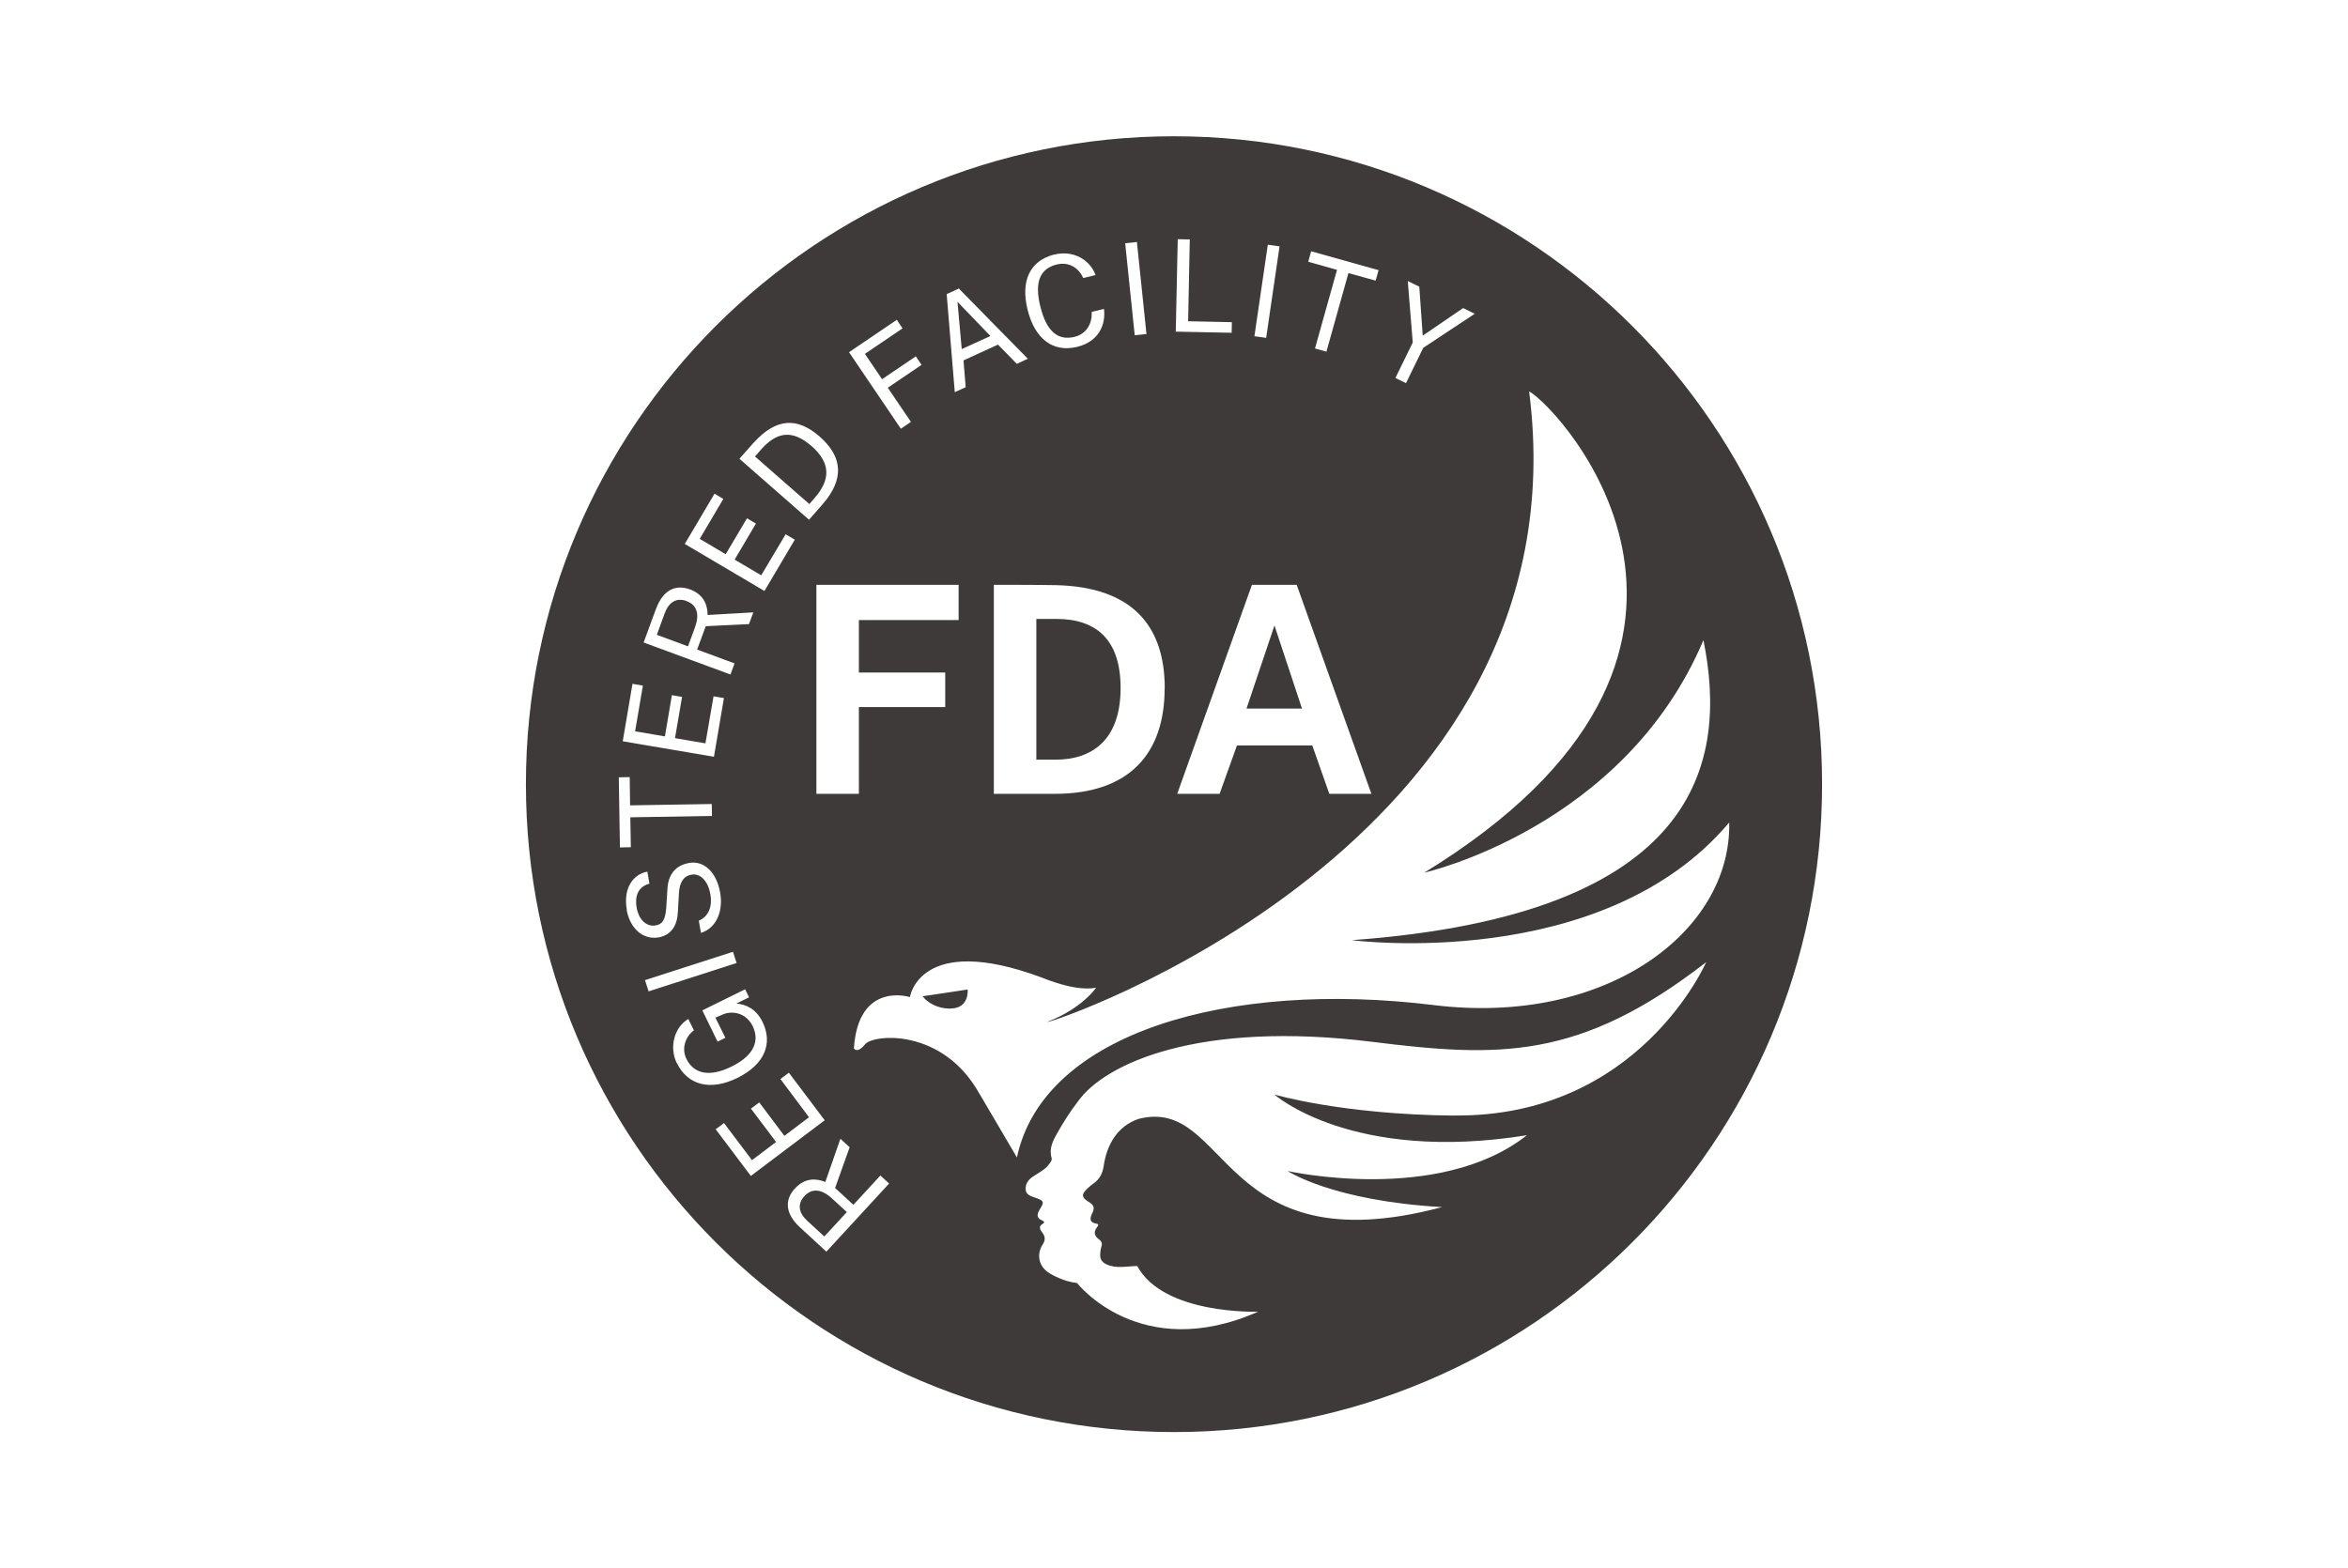 <svg viewBox="0 0 226 151" xmlns="http://www.w3.org/2000/svg" data-name="图层 1" id="_图层_1">
  <defs>
    <style>
      .cls-1 {
        fill: #3e3a39;
      }
    </style>
  </defs>
  <path d="M78.42,47.93c1.45-1.66,1.63-3.29-.31-4.98-1.94-1.7-3.44-1.29-4.89.37l-.55.63,5.23,4.58.51-.59Z" class="cls-1"></path>
  <path d="M101.67,59.59h-1.92v13.55h1.86c3.45,0,6.25-1.84,6.25-6.9,0-4.7-2.38-6.65-6.19-6.65Z" class="cls-1"></path>
  <polygon points="95.33 32.35 92.16 29.06 92.57 33.61 95.33 32.35" class="cls-1"></polygon>
  <path d="M66.09,57.87c-.98-.36-1.71.1-2.11,1.17l-.76,2.08,3,1.11.67-1.82c.46-1.25.21-2.16-.8-2.53Z" class="cls-1"></path>
  <path d="M77.43,115.16c-.71.77-.56,1.62.28,2.39l1.63,1.5,2.17-2.35-1.43-1.31c-.98-.91-1.92-1.02-2.65-.23Z" class="cls-1"></path>
  <polygon points="122.67 60.22 119.98 68.22 125.32 68.22 122.67 60.22" class="cls-1"></polygon>
  <path d="M91.48,97.1c1.85,0,1.66-1.83,1.66-1.83l-4.34.65s.83,1.19,2.68,1.19Z" class="cls-1"></path>
  <path d="M113,13.12c-34.45,0-62.38,27.93-62.38,62.38s27.93,62.38,62.38,62.38,62.38-27.93,62.38-62.38-27.93-62.38-62.38-62.38ZM135.49,27.05l1.12.55.33,4.72,3.89-2.66,1.12.55-4.96,3.28-1.66,3.4-1.02-.5,1.67-3.41-.48-5.93ZM126.2,24.19l6.49,1.82-.28,1.01-2.62-.73-2.12,7.57-1.1-.31,2.12-7.57-2.77-.78.28-1.01ZM122.03,23.56l1.13.16-1.29,8.81-1.13-.16,1.29-8.81ZM124.81,56.31l7.19,20.12h-4.05l-1.64-4.66h-7.25l-1.67,4.66h-4.08l7.19-20.12h4.3ZM113.36,23.03l1.16.02-.16,7.88,4.21.09-.02,1.02-5.38-.11.19-8.91ZM109.43,23.3l.92,8.86-1.13.12-.92-8.86,1.13-.12ZM112.1,66.27c0,6.26-3.37,10.16-10.57,10.16h-5.87v-20.12c.42,0,4.29-.01,6.01.03,7.32.18,10.44,3.92,10.44,9.93ZM101.49,24.51c1.82-.45,3.42.5,3.96,1.97l-1.18.29c-.45-.97-1.36-1.6-2.57-1.3-1.58.39-2.16,1.67-1.56,4.06.6,2.41,1.71,3.29,3.29,2.9,1.21-.3,1.7-1.34,1.65-2.4l1.18-.29c.19,1.52-.5,3.14-2.56,3.65-2.33.58-4.09-.74-4.79-3.56-.7-2.82.24-4.74,2.58-5.33ZM92.29,27.78l6.64,6.76-1.06.49-1.81-1.85-3.32,1.52.21,2.58-1.05.48-.78-9.44,1.17-.54ZM90.98,64.75v3.33h-8.31v8.35h-4.09v-20.12h13.69v3.39h-9.6v5.05h8.31ZM86.32,30.79l.55.83-3.62,2.45,1.65,2.44,3.25-2.2.55.82-3.25,2.2,2.23,3.29-.97.66-4.99-7.37,4.59-3.11ZM72.54,42.63c2.19-2.43,4.23-2.45,6.35-.6,2.23,1.95,2.4,4.11.27,6.54l-1.29,1.47-6.7-5.87c.07-.08.87-.99,1.37-1.55ZM68.76,47.52l.86.52-2.27,3.84,2.5,1.48,2.05-3.46.86.51-2.05,3.47,2.56,1.51,2.35-3.95.88.52-2.92,4.94-7.67-4.53,2.86-4.83ZM63.14,58.63c.67-1.81,1.86-2.4,3.28-1.88,1.36.5,1.68,1.55,1.69,2.46l4.4-.25-.42,1.13-4.16.2-.83,2.25,3.6,1.33-.39,1.07-8.36-3.08,1.19-3.24ZM60.89,65.84l.99.17-.75,4.4,2.87.49.67-3.97.98.17-.68,3.97,2.93.5.78-4.53,1,.17-.96,5.65-8.78-1.49.94-5.54ZM59.56,74.84l1.05-.02.04,2.72,7.86-.13.02,1.15-7.86.13.05,2.88-1.05.02-.11-6.74ZM60.33,87.58c-.37-2.11.65-3.42,1.98-3.66l.2,1.16c-1.17.32-1.41,1.29-1.23,2.33.17.99.85,1.86,1.83,1.69.64-.11.94-.53,1.02-1.73l.11-1.74c.08-1.81,1.17-2.39,2.12-2.55,1.32-.23,2.6.8,2.96,2.88.29,1.66-.28,3.36-1.85,3.86l-.21-1.18c.96-.39,1.32-1.41,1.12-2.52-.21-1.23-.92-2.06-1.82-1.91-.79.14-1.15.77-1.21,1.78l-.1,1.79c-.06,1.34-.64,2.24-1.84,2.47-1.52.27-2.78-.86-3.1-2.68ZM62.08,94.37l8.47-2.73.35,1.08-8.47,2.73-.35-1.08ZM65.15,102.38c-.79-1.61-.2-3.52,1.1-4.27l.54,1.09c-.81.6-1.22,1.74-.72,2.75.68,1.38,2.13,1.83,4.34.74,2.28-1.12,2.69-2.57,2.03-3.91-.66-1.33-2.04-1.47-2.86-1.11l-.72.31.96,1.94-.75.37-1.47-3.01,4.12-2.03.38.77-1.22.6c.9.08,1.89.5,2.51,1.76,1.04,2.11.17,4.13-2.41,5.4-2.6,1.28-4.78.71-5.82-1.41ZM68.88,108.73l.81-.6,2.69,3.57,2.32-1.75-2.42-3.21.8-.6,2.42,3.22,2.37-1.79-2.75-3.68.81-.61,3.45,4.58-7.11,5.36-3.38-4.49ZM79.54,120.51l-2.54-2.34c-1.42-1.31-1.51-2.64-.48-3.75.98-1.06,2.07-.96,2.92-.62l1.45-4.16.89.82-1.4,3.92,1.76,1.62,2.6-2.82.84.77-6.03,6.55ZM94.29,105.34c-3.52-6.38-10.22-5.78-11.02-4.8-.8.97-1.08.39-1.08.39.43-6.51,5.39-4.93,5.39-4.93,0,0,.92-6.24,12.64-1.9.54.2,3.28,1.37,5.28,1,0,0-1.3,1.97-4.68,3.28-.43.46,51.99-16.93,46.36-60.7,3.06,1.71,24.57,25.1-10.09,46.34,0,0,19.22-4.3,26.87-22.39,2.35,11.66-.21,26.45-33.85,28.89,0,0,24.12,3.17,36.33-11.33.23,10.45-11.77,19.63-28.45,17.58-19.72-2.43-37.56,2.67-40.11,14.67l-3.59-6.11ZM139.95,107.41c-10.77-.1-17.29-2.03-17.29-2.03,0,0,7.45,6.63,24.31,3.92-8.49,6.69-23.02,3.45-23.02,3.45,0,0,4.25,2.86,14.85,3.47-21.58,5.75-20.47-10.73-29.22-8.49-2.04.71-3.04,2.46-3.35,4.54-.11.72-.38,1.25-.96,1.66-.19.14-.37.28-.54.44-.69.63-.66.92.14,1.4.41.25.5.54.29.98-.23.47-.4.94.4,1.07.25.04.12.22.02.35q-.48.64.16,1.12c.23.18.39.37.28.7-.07.22-.1.46-.12.69-.05.48.12.82.58,1.04.9.45,1.99.19,2.98.17,2.55,4.73,11.64,4.4,11.64,4.4-11.39,5.02-17.43-2.76-17.43-2.76-.94-.11-1.81-.45-2.62-.92-1.02-.6-1.34-1.76-.7-2.77.3-.47.26-.8-.05-1.2-.21-.28-.36-.57.09-.83.23-.13.04-.25-.1-.31-.58-.25-.46-.65-.21-1.06.45-.72.41-.83-.39-1.11-.42-.15-.94-.27-.97-.82-.03-.51.25-.93.69-1.22.55-.37,1.16-.65,1.57-1.21.13-.18.3-.37.24-.58-.27-.92.13-1.68.56-2.44.6-1.05,1.24-2.07,1.99-3.03,2.57-3.63,11.6-7.8,28.33-5.72,12.12,1.51,19.93,1.79,32.12-7.67,0,0-6.46,14.93-24.23,14.76Z" class="cls-1"></path>
</svg>